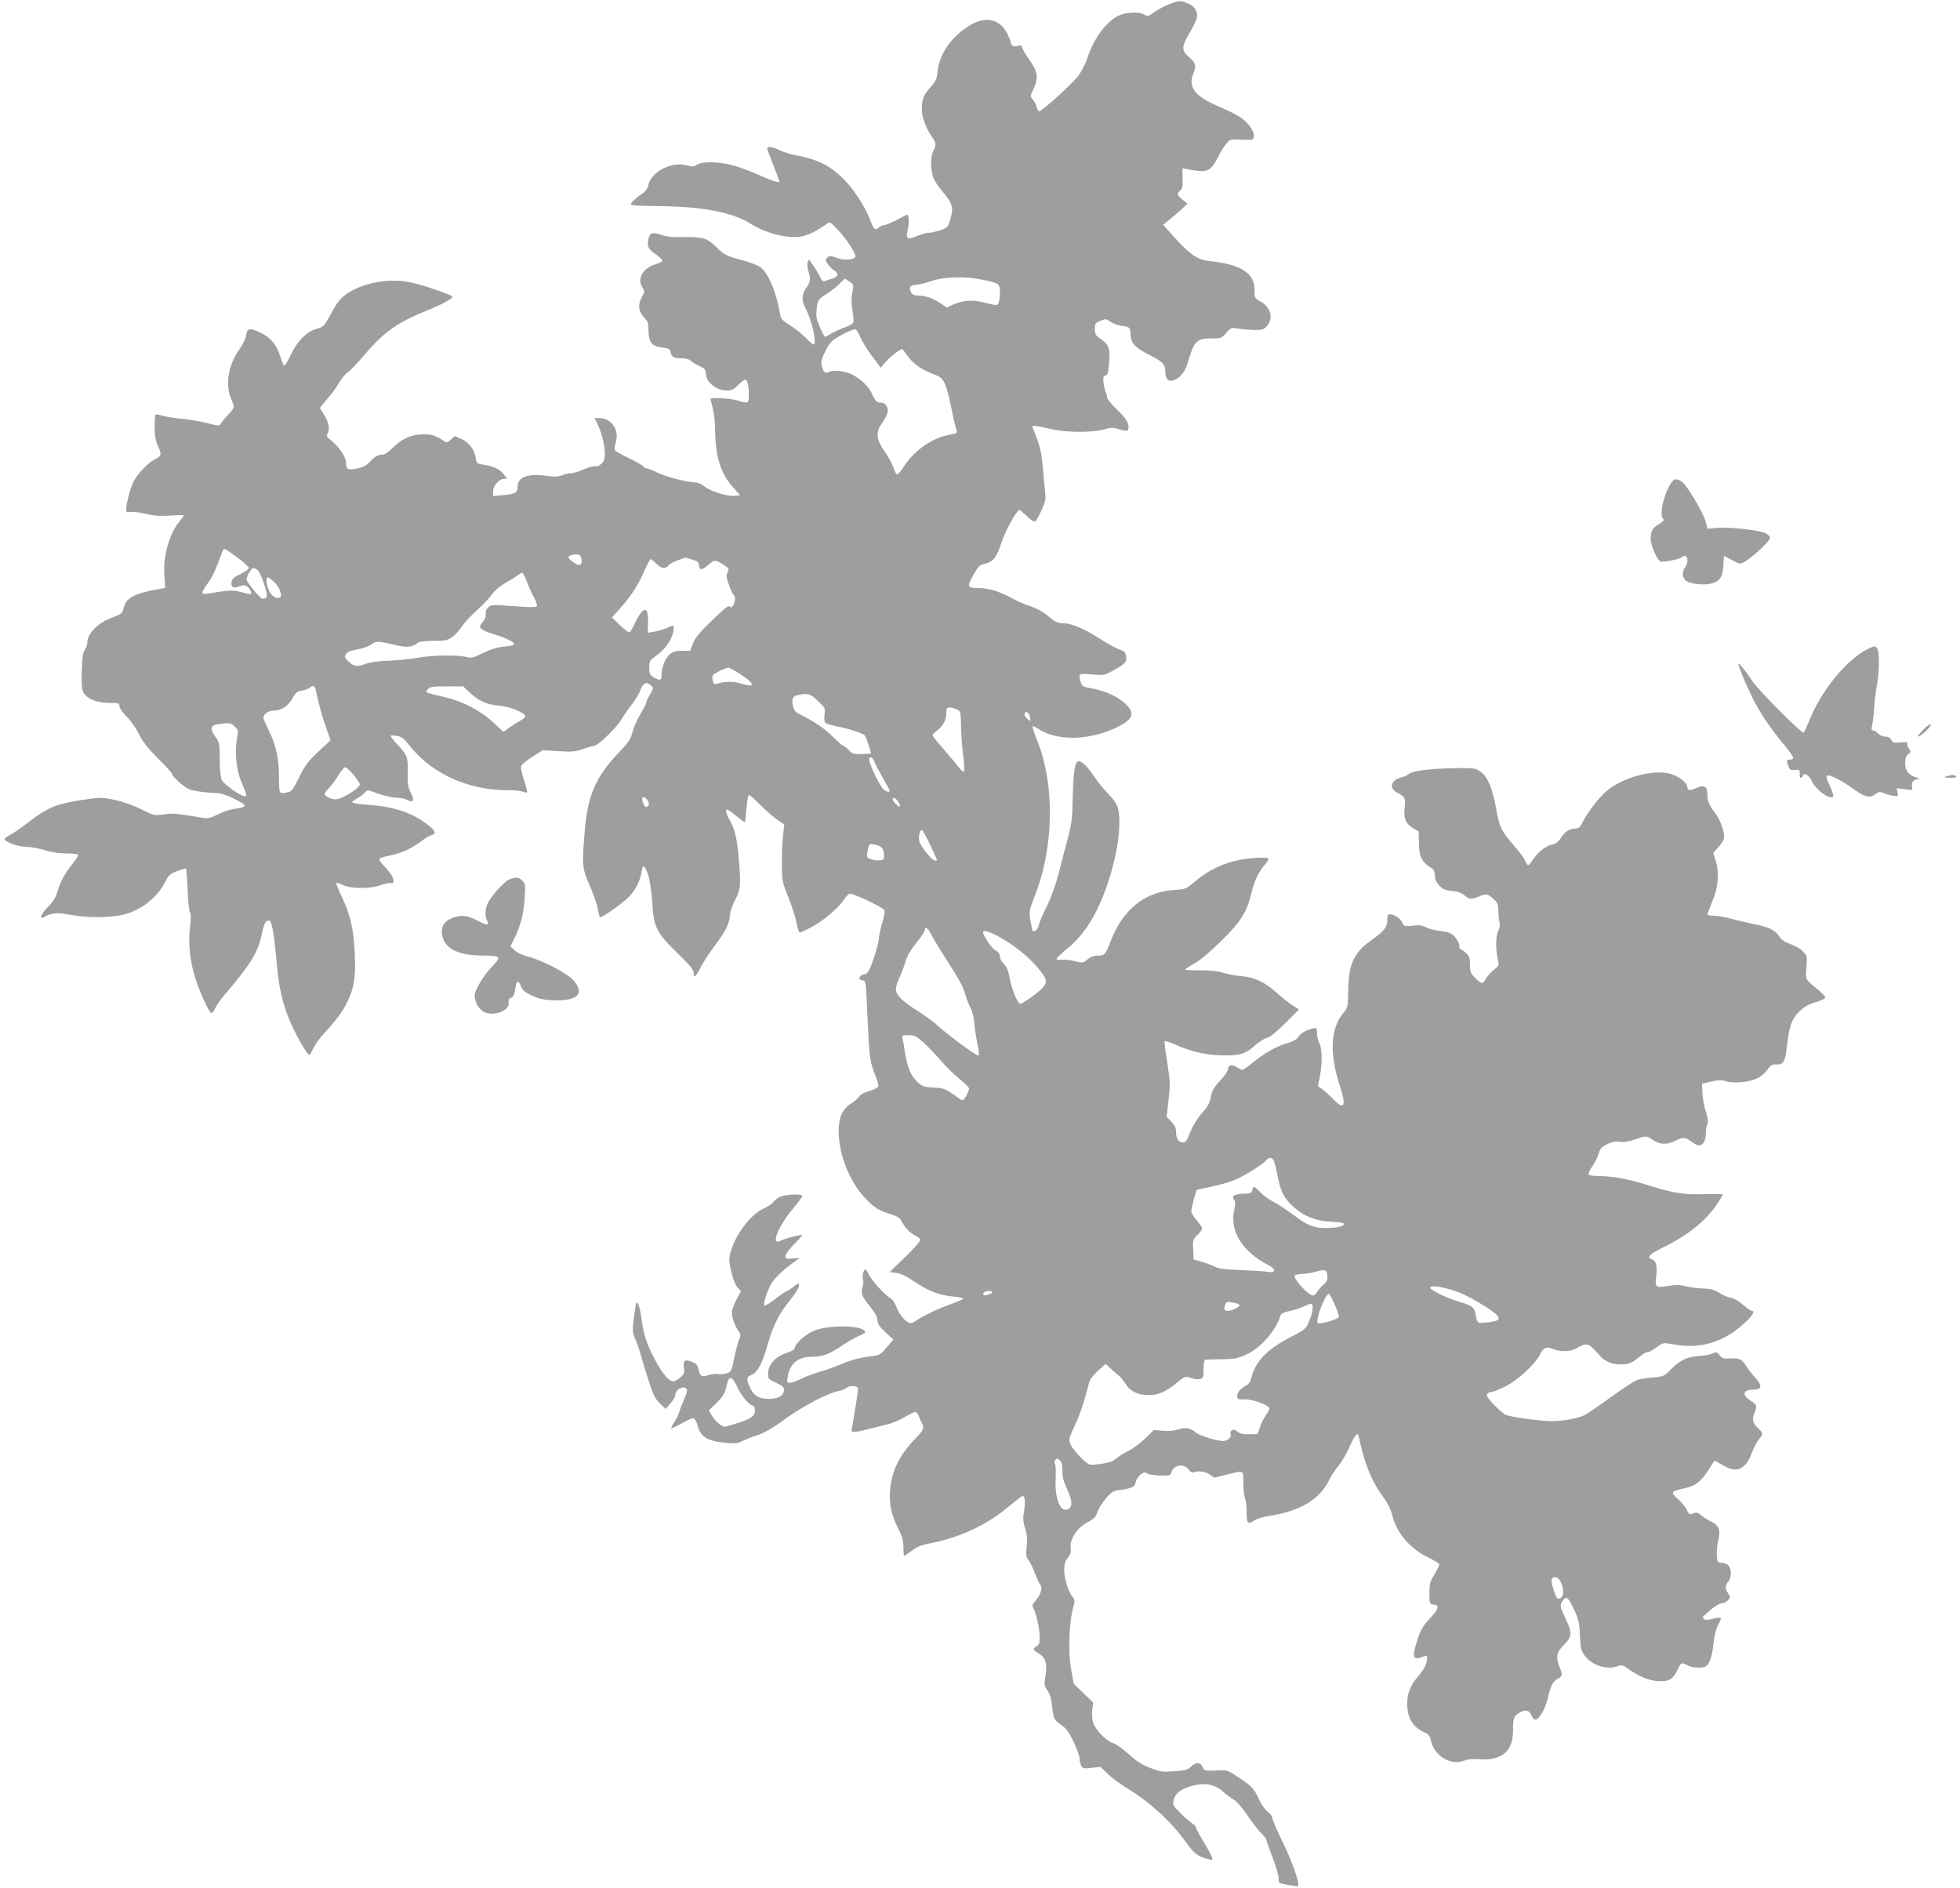 <?xml version="1.0" standalone="no"?>
<!DOCTYPE svg PUBLIC "-//W3C//DTD SVG 20010904//EN"
 "http://www.w3.org/TR/2001/REC-SVG-20010904/DTD/svg10.dtd">
<svg version="1.0" xmlns="http://www.w3.org/2000/svg"
 width="1280pt" height="1233pt" viewBox="0 0 1280 1233"
 preserveAspectRatio="xMidYMid meet">
<g transform="translate(0,1233) scale(0.1,-0.1)"
fill="#9e9e9e" stroke="none">
<path d="M7644 12306 c-34 -13 -81 -37 -104 -54 -41 -30 -44 -31 -73 -15 -37
19 -119 13 -168 -12 -79 -42 -158 -150 -198 -275 -12 -36 -38 -87 -59 -115
-42 -55 -242 -236 -256 -232 -6 2 -13 16 -17 31 -4 16 -16 37 -25 47 -17 19
-17 22 4 65 35 71 30 116 -22 188 -24 33 -46 71 -50 83 -6 18 -11 21 -30 13
-25 -9 -46 3 -46 27 0 7 -12 35 -27 63 -48 85 -136 104 -232 49 -120 -69 -206
-188 -217 -300 -6 -56 -12 -69 -46 -107 -47 -52 -58 -78 -58 -145 0 -53 29
-129 70 -187 24 -34 25 -48 5 -86 -18 -35 -19 -112 -3 -165 6 -21 31 -62 55
-90 76 -90 83 -112 58 -195 -13 -46 -18 -51 -62 -67 -27 -9 -61 -17 -76 -17
-16 0 -51 -10 -78 -21 -64 -28 -76 -19 -60 45 11 44 6 100 -8 94 -3 -2 -34
-18 -68 -36 -34 -17 -70 -32 -79 -32 -10 0 -25 -7 -35 -16 -24 -22 -33 -14
-59 57 -31 81 -109 200 -175 264 -86 84 -165 124 -302 150 -39 7 -89 23 -112
34 -42 22 -81 27 -81 12 0 -5 18 -54 40 -109 22 -54 40 -103 40 -107 0 -12
-39 0 -138 44 -51 23 -125 50 -165 61 -89 25 -203 27 -236 4 -19 -14 -29 -14
-66 -4 -101 28 -234 -42 -252 -132 -3 -16 -17 -37 -30 -46 -53 -37 -83 -64
-83 -75 0 -9 53 -12 188 -13 280 -3 476 -40 592 -114 96 -61 232 -97 322 -86
49 6 109 35 176 83 23 16 24 15 75 -39 58 -61 122 -162 113 -176 -12 -20 -77
-23 -122 -6 -41 15 -47 16 -61 2 -13 -14 -13 -18 2 -41 9 -14 27 -33 41 -42
33 -22 30 -42 -8 -53 -18 -6 -41 -13 -50 -17 -13 -5 -21 0 -30 22 -7 15 -27
50 -45 76 -31 47 -32 48 -39 23 -3 -14 -1 -40 5 -57 17 -48 14 -72 -14 -109
-31 -43 -32 -83 -1 -141 40 -75 72 -229 48 -229 -4 0 -28 21 -52 46 -25 25
-71 61 -102 81 -49 30 -58 41 -64 72 -23 142 -75 265 -127 305 -18 13 -70 34
-116 46 -103 26 -125 37 -175 89 -53 54 -90 65 -211 63 -72 -2 -113 2 -146 14
-58 21 -76 15 -85 -30 -8 -48 -2 -60 48 -96 24 -17 43 -36 43 -42 0 -6 -20
-17 -44 -24 -82 -24 -123 -94 -86 -150 16 -26 16 -28 -4 -65 -27 -48 -21 -97
18 -135 22 -22 26 -35 26 -85 1 -75 23 -101 92 -109 37 -4 49 -9 51 -25 7 -35
23 -45 72 -45 29 0 52 -6 59 -14 7 -8 32 -24 57 -35 37 -18 44 -26 44 -50 0
-57 67 -111 138 -111 30 0 45 7 72 35 19 19 39 35 46 35 15 0 24 -33 24 -97 0
-60 -1 -60 -74 -38 -45 14 -176 21 -176 10 0 -2 7 -30 15 -62 8 -31 15 -91 15
-133 1 -176 34 -287 112 -376 l52 -59 -41 -3 c-50 -4 -157 31 -196 64 -16 13
-41 24 -56 24 -51 0 -196 37 -248 64 -29 14 -59 26 -66 26 -8 0 -20 7 -27 15
-6 8 -49 32 -95 54 -45 22 -86 44 -89 50 -4 6 -2 29 5 51 25 82 -27 160 -107
160 l-31 0 19 -39 c27 -55 48 -138 48 -192 0 -35 -5 -51 -23 -68 -13 -12 -31
-19 -39 -16 -8 3 -41 -5 -73 -19 -32 -15 -70 -26 -85 -26 -15 0 -43 -6 -61
-14 -27 -10 -49 -11 -104 -3 -118 17 -185 -9 -185 -72 0 -39 -14 -47 -92 -54
l-68 -6 0 28 c0 37 34 79 66 83 l26 3 -23 29 c-26 33 -65 51 -130 61 -45 7
-47 8 -53 48 -9 54 -44 98 -95 122 l-41 18 -26 -24 c-20 -19 -28 -21 -42 -11
-52 37 -80 46 -137 46 -77 0 -142 -29 -201 -89 -33 -33 -53 -45 -74 -45 -22 0
-41 -11 -69 -40 -30 -32 -50 -42 -92 -50 -56 -11 -69 -5 -69 33 0 45 -43 108
-108 160 -19 14 -21 21 -11 38 15 28 4 79 -26 123 -14 20 -25 39 -25 42 0 4
21 29 46 58 26 28 60 74 76 103 16 28 42 60 57 70 16 10 67 64 115 120 124
147 218 212 421 292 44 18 98 44 120 58 45 30 55 22 -95 76 -52 19 -128 40
-169 47 -173 29 -379 -32 -453 -132 -13 -17 -39 -61 -58 -97 -33 -61 -38 -66
-84 -79 -65 -18 -125 -80 -168 -171 -18 -39 -37 -70 -42 -68 -5 2 -16 29 -26
60 -24 76 -59 119 -122 151 -75 37 -94 35 -100 -12 -3 -22 -23 -63 -47 -97
-68 -97 -90 -218 -55 -310 8 -22 18 -47 20 -56 3 -9 -10 -31 -34 -55 -21 -21
-43 -48 -49 -58 -10 -19 -12 -19 -94 2 -46 11 -120 24 -164 28 -44 3 -99 12
-122 19 -23 7 -44 10 -47 7 -4 -3 -6 -39 -6 -81 0 -54 6 -89 20 -120 27 -59
26 -68 -18 -90 -48 -25 -114 -95 -142 -150 -23 -45 -54 -176 -45 -190 2 -5 16
-6 30 -4 13 3 57 -3 96 -12 55 -14 93 -16 160 -12 49 4 89 4 89 1 0 -3 -12
-20 -27 -38 -66 -78 -108 -224 -100 -348 l6 -87 -37 -7 c-159 -27 -217 -57
-233 -119 -10 -40 -14 -44 -67 -64 -103 -37 -172 -106 -172 -170 0 -12 -8 -33
-17 -47 -13 -20 -17 -53 -19 -142 -2 -101 1 -121 17 -143 26 -37 88 -59 164
-59 60 0 65 -2 65 -21 0 -12 20 -42 47 -68 25 -25 62 -77 81 -116 26 -51 60
-94 126 -160 50 -49 91 -95 91 -102 0 -7 24 -32 52 -57 45 -38 61 -45 120 -54
37 -6 88 -10 113 -11 30 0 68 -12 117 -36 97 -48 96 -53 -12 -70 -22 -4 -65
-19 -95 -35 -47 -23 -62 -26 -100 -20 -170 29 -188 30 -249 22 -63 -9 -65 -8
-150 34 -83 42 -202 74 -272 74 -17 0 -86 -9 -152 -20 -139 -24 -195 -49 -312
-140 -44 -34 -97 -71 -118 -81 -20 -11 -37 -23 -37 -28 0 -19 91 -51 142 -51
29 0 82 -10 118 -21 43 -14 91 -21 142 -22 51 0 78 -4 78 -11 0 -6 -16 -31
-36 -56 -52 -65 -80 -117 -98 -181 -12 -40 -28 -67 -61 -99 -49 -48 -64 -93
-22 -66 39 25 83 28 167 12 105 -20 252 -20 340 0 116 26 224 109 278 213 24
47 33 56 80 73 30 11 55 18 57 16 2 -2 7 -64 10 -137 3 -74 10 -140 15 -147 8
-8 8 -38 1 -95 -14 -107 0 -235 39 -351 31 -91 82 -202 99 -213 6 -3 17 9 24
27 8 18 35 58 61 88 176 207 221 281 246 401 15 71 26 91 49 87 17 -3 31 -84
51 -303 12 -137 36 -238 80 -345 43 -103 123 -242 133 -229 2 2 14 24 26 49
13 25 44 68 70 95 81 87 119 139 150 205 45 94 54 155 48 310 -6 158 -29 256
-86 377 -22 45 -37 84 -34 87 3 3 20 -2 37 -11 50 -27 179 -29 249 -4 32 11
64 18 72 14 21 -7 19 26 -1 57 -10 14 -32 41 -51 61 -40 43 -38 46 52 64 71
15 142 49 199 94 22 17 50 34 63 37 36 9 28 30 -30 73 -102 77 -216 114 -389
126 -54 4 -98 11 -98 16 0 5 13 15 30 24 16 8 39 25 50 37 19 20 23 21 53 9
55 -23 130 -41 167 -41 19 0 48 -7 63 -15 38 -20 45 0 18 51 -16 32 -20 56
-18 129 2 102 -3 115 -71 187 -25 27 -43 51 -40 54 3 3 22 2 42 -2 29 -5 46
-19 81 -63 143 -182 381 -291 637 -291 42 0 88 -4 101 -9 14 -6 27 -8 29 -5 3
2 -6 37 -19 76 -13 40 -22 82 -21 92 2 11 32 37 73 63 l70 44 100 -6 c87 -6
109 -4 163 14 34 12 67 21 74 21 23 1 145 119 174 168 15 26 47 72 70 102 24
31 50 74 57 95 16 45 39 55 67 30 19 -17 19 -18 -5 -60 -14 -23 -25 -47 -25
-54 0 -7 -18 -41 -39 -77 -22 -36 -45 -88 -51 -117 -11 -44 -25 -65 -94 -137
-147 -155 -200 -279 -218 -515 -18 -217 -15 -241 33 -347 22 -51 46 -117 52
-148 6 -30 12 -57 14 -59 7 -10 155 94 195 137 42 45 72 108 80 170 5 41 22
28 41 -33 12 -37 22 -107 27 -180 9 -161 27 -196 166 -331 81 -79 104 -107
104 -128 0 -38 15 -25 49 43 16 31 55 91 86 132 73 96 95 138 102 202 3 30 19
75 36 105 34 61 37 102 20 287 -12 123 -28 183 -64 241 -11 19 -19 41 -17 51
2 13 15 7 60 -30 32 -26 60 -47 62 -47 2 0 7 41 11 90 4 49 11 90 16 90 4 0
39 -31 77 -69 38 -38 88 -81 112 -97 l42 -28 -8 -71 c-5 -38 -9 -122 -8 -185
1 -111 2 -119 43 -220 23 -58 47 -133 53 -167 6 -35 16 -63 21 -63 5 0 40 16
77 36 74 39 172 121 211 178 13 20 30 38 36 40 18 7 222 -90 229 -108 3 -9 -3
-47 -15 -85 -12 -38 -21 -82 -21 -98 0 -16 -15 -74 -33 -128 -25 -75 -39 -101
-53 -104 -43 -8 -58 -38 -21 -43 22 -3 22 -5 33 -258 12 -257 14 -271 53 -369
12 -30 20 -60 17 -67 -3 -7 -30 -20 -61 -29 -32 -10 -59 -24 -65 -36 -6 -11
-29 -30 -50 -44 -59 -37 -84 -93 -83 -185 1 -150 72 -328 172 -433 62 -65 89
-82 171 -107 42 -13 58 -24 69 -46 19 -40 58 -80 92 -94 16 -7 29 -19 29 -28
0 -8 -45 -59 -100 -112 l-100 -97 42 -5 c30 -4 67 -21 123 -59 89 -61 159 -87
253 -96 34 -3 62 -9 62 -13 0 -4 -35 -20 -77 -35 -83 -29 -181 -76 -225 -106
-14 -11 -33 -19 -42 -19 -26 0 -72 52 -91 103 -9 26 -26 52 -38 58 -33 17
-128 120 -143 157 -8 17 -18 32 -23 32 -12 0 -21 -41 -15 -67 4 -13 2 -35 -4
-50 -12 -37 -2 -62 53 -129 30 -38 45 -65 45 -85 0 -22 12 -41 52 -78 l52 -49
-43 -50 c-37 -45 -48 -52 -89 -57 -87 -10 -143 -25 -210 -54 -37 -16 -99 -38
-138 -49 -38 -11 -93 -31 -122 -46 -28 -14 -61 -26 -73 -26 -19 0 -21 4 -16
35 15 91 66 135 161 135 69 0 115 18 204 79 33 22 78 48 101 57 23 9 41 20 41
25 0 44 -226 51 -332 10 -56 -22 -128 -86 -128 -115 0 -8 -24 -22 -57 -32 -70
-24 -115 -73 -117 -131 -1 -36 1 -39 52 -62 39 -19 52 -30 52 -46 0 -39 -36
-60 -100 -60 -66 0 -101 23 -126 82 -19 43 -18 62 4 70 48 17 78 70 117 208
33 118 72 194 139 278 54 67 73 103 62 114 -3 3 -19 -6 -36 -21 -17 -14 -35
-26 -40 -26 -5 0 -39 -23 -75 -51 -37 -28 -69 -48 -73 -45 -10 11 18 98 47
146 25 40 75 87 156 145 l28 20 -47 -3 c-41 -4 -46 -2 -46 17 0 11 24 44 56
76 31 31 55 58 52 60 -5 5 -117 -24 -141 -37 -67 -35 -16 94 82 210 33 40 61
77 61 82 0 13 -85 13 -133 -1 -20 -5 -44 -21 -53 -35 -9 -13 -39 -34 -66 -46
-86 -37 -189 -174 -218 -290 -10 -40 -10 -60 6 -124 11 -47 27 -87 40 -101
l23 -25 -29 -55 c-17 -31 -30 -68 -30 -83 0 -35 19 -88 42 -120 17 -24 17 -29
4 -60 -7 -19 -22 -74 -32 -121 -16 -81 -19 -87 -48 -97 -17 -6 -43 -8 -58 -5
-14 3 -43 0 -63 -7 -43 -14 -54 -7 -64 40 -5 26 -14 36 -45 48 -45 18 -57 7
-49 -44 5 -27 1 -37 -23 -58 -16 -14 -37 -26 -47 -26 -29 0 -69 47 -119 140
-54 102 -74 159 -88 263 -5 43 -15 88 -22 100 -12 20 -13 18 -20 -28 -21 -146
-21 -148 5 -210 13 -33 27 -73 31 -90 4 -16 25 -87 47 -156 34 -107 46 -132
78 -163 l38 -37 31 36 c18 20 32 44 32 55 0 40 63 69 76 35 3 -8 -6 -38 -20
-67 -13 -29 -27 -65 -30 -79 -3 -14 -17 -43 -31 -63 -14 -21 -24 -40 -21 -43
2 -3 32 12 67 32 34 20 69 35 77 33 9 -2 21 -21 27 -44 19 -76 61 -103 179
-115 69 -7 85 -5 115 11 20 10 54 24 76 31 63 19 110 45 214 121 104 75 272
163 336 174 22 4 46 13 54 21 7 8 27 13 45 11 24 -2 31 -7 29 -23 -2 -29 -30
-204 -38 -242 -7 -30 -5 -33 17 -33 13 0 48 7 78 15 30 8 85 21 121 30 37 8
93 30 125 50 33 19 65 35 72 35 7 0 17 -12 22 -27 6 -16 15 -36 20 -45 18 -31
11 -49 -41 -101 -104 -107 -156 -212 -166 -337 -7 -93 7 -160 53 -252 26 -52
34 -80 34 -123 0 -30 2 -55 5 -55 3 0 24 15 49 33 33 26 63 38 131 51 179 36
350 114 484 223 107 87 109 89 117 80 9 -9 9 -59 -1 -113 -5 -29 -2 -57 9 -92
13 -39 16 -68 11 -119 -6 -59 -4 -71 13 -93 10 -14 30 -53 42 -88 13 -34 27
-65 31 -68 20 -12 8 -64 -23 -100 -27 -30 -30 -39 -20 -55 18 -28 42 -137 42
-191 0 -37 -4 -50 -20 -58 -28 -15 -25 -25 14 -48 45 -26 57 -67 43 -149 -9
-55 -7 -63 13 -91 15 -20 25 -53 30 -98 10 -89 14 -97 61 -129 31 -20 49 -45
80 -108 21 -44 39 -94 39 -110 0 -15 5 -37 11 -48 9 -18 17 -19 68 -13 l58 6
44 -43 c24 -24 82 -67 129 -96 147 -89 290 -220 383 -350 57 -79 74 -92 145
-113 31 -8 33 -8 26 13 -3 12 -28 58 -55 102 -27 44 -49 86 -49 92 0 6 -12 19
-27 28 -15 10 -49 40 -76 67 -44 44 -49 53 -43 81 8 43 45 73 113 93 86 25
155 14 208 -34 23 -20 55 -44 72 -54 18 -9 56 -53 91 -105 33 -48 74 -101 91
-117 17 -17 31 -35 31 -40 0 -6 18 -57 40 -114 22 -56 40 -118 40 -136 0 -34
0 -34 62 -45 34 -6 63 -9 65 -7 13 13 -39 163 -98 282 -38 77 -69 149 -69 160
0 11 -14 31 -31 43 -18 14 -43 49 -59 85 -31 68 -47 84 -140 145 -64 42 -66
43 -140 39 -70 -3 -76 -1 -85 20 -15 35 -43 38 -74 8 -24 -23 -39 -28 -113
-33 -78 -5 -92 -3 -158 23 -54 21 -91 45 -141 91 -37 34 -83 66 -102 71 -41
12 -112 84 -128 131 -6 19 -9 56 -6 83 l6 50 -63 61 -64 62 -17 95 c-22 126
-13 324 20 428 5 15 2 28 -8 40 -28 31 -57 121 -57 177 0 41 5 60 23 82 18 22
23 37 19 68 -5 56 45 131 111 165 38 19 52 33 62 62 13 40 65 110 98 133 12 8
33 15 47 15 14 0 42 5 63 11 30 8 39 16 44 40 3 16 17 38 30 49 21 16 29 18
47 7 11 -6 50 -12 85 -13 60 -1 64 0 73 26 16 46 79 54 110 14 14 -17 26 -23
37 -18 28 12 75 4 103 -16 l28 -20 79 20 c117 29 111 32 111 -54 0 -41 5 -87
11 -103 7 -15 11 -53 10 -83 -1 -75 8 -88 45 -62 17 13 58 26 99 32 205 31
334 108 395 235 13 28 39 67 58 89 18 21 51 75 72 121 43 94 57 108 65 68 35
-169 82 -286 160 -391 27 -37 49 -81 55 -109 28 -121 117 -227 242 -286 37
-18 68 -37 68 -44 0 -6 -15 -35 -32 -64 -29 -46 -33 -60 -33 -123 0 -70 0 -71
28 -74 40 -5 34 -27 -26 -92 -45 -48 -59 -72 -82 -143 -37 -114 -27 -134 48
-102 13 5 17 2 17 -13 0 -35 -18 -71 -60 -120 -52 -62 -70 -109 -70 -179 1
-96 38 -154 121 -190 18 -8 28 -22 33 -45 19 -103 130 -171 219 -135 20 9 56
12 99 9 149 -10 221 54 219 192 -1 74 7 94 46 114 37 20 60 14 73 -18 7 -16
18 -30 26 -30 24 0 63 65 79 131 24 96 35 118 66 135 33 17 35 27 14 77 -26
63 -20 98 25 142 57 56 59 80 14 176 -35 75 -37 83 -24 107 26 45 38 38 77
-43 31 -65 37 -91 40 -159 5 -107 8 -119 40 -157 49 -58 142 -84 209 -59 24 9
33 7 68 -18 67 -48 125 -73 182 -79 76 -8 109 8 137 68 24 53 29 56 67 34 26
-15 87 -20 115 -9 27 11 46 62 55 150 6 56 16 98 31 124 12 22 20 42 17 45 -3
3 -27 1 -52 -6 -35 -9 -50 -9 -58 -1 -7 7 -10 13 -7 15 2 1 25 21 51 45 28 24
58 42 71 42 13 0 32 9 42 20 16 18 17 21 1 44 -21 32 -20 55 1 78 22 25 22 83
0 106 -10 9 -30 17 -45 17 -25 0 -27 4 -30 45 -2 25 2 69 9 98 17 71 6 101
-48 127 -23 11 -52 30 -65 41 -17 16 -29 19 -43 14 -31 -13 -33 -12 -51 23 -8
17 -34 49 -57 69 -49 43 -45 50 35 67 89 19 122 47 194 167 10 16 15 17 30 6
11 -6 38 -22 60 -33 72 -37 128 -6 163 90 12 33 33 74 46 90 31 36 31 42 -1
72 -37 34 -44 58 -28 98 20 49 18 59 -20 82 -61 36 -56 74 11 74 59 0 65 25
17 77 -22 24 -50 60 -62 80 -26 43 -45 51 -108 47 -39 -3 -49 1 -64 21 -17 22
-21 23 -46 11 -16 -7 -56 -14 -91 -16 -76 -5 -123 -28 -182 -88 -41 -43 -47
-46 -115 -52 -39 -3 -86 -11 -104 -16 -17 -6 -94 -56 -170 -111 -75 -55 -153
-108 -172 -118 -46 -23 -136 -40 -218 -40 -69 0 -259 25 -296 40 -12 4 -48 34
-79 66 -41 44 -53 62 -45 71 6 7 18 13 28 13 9 0 50 16 90 36 84 42 195 145
229 211 23 46 38 51 88 32 50 -19 120 -15 153 9 16 12 41 22 55 22 25 0 34 -7
95 -75 33 -37 78 -55 135 -55 52 0 75 10 123 51 18 16 41 29 50 29 10 0 37 14
61 32 43 31 43 31 106 20 180 -34 329 11 468 138 53 49 71 80 46 80 -6 0 -31
18 -56 40 -27 24 -60 42 -82 46 -20 3 -53 18 -74 32 -30 20 -52 26 -105 28
-37 1 -89 8 -115 15 -38 10 -63 10 -115 1 -80 -13 -85 -9 -76 65 8 66 0 100
-26 108 -39 12 -20 35 63 75 162 78 285 175 357 282 22 33 40 63 40 67 0 4
-51 5 -114 3 -134 -5 -206 6 -359 54 -135 43 -239 63 -329 64 -37 0 -70 4 -73
10 -3 5 7 29 23 53 17 23 35 61 42 83 10 34 20 45 57 63 32 15 54 19 81 15 25
-4 58 1 99 15 77 26 74 26 119 -4 45 -30 91 -32 144 -5 51 26 66 25 106 -5 18
-14 39 -25 48 -25 28 0 46 30 46 76 0 25 4 54 10 64 7 13 4 35 -9 78 -11 32
-21 87 -23 122 l-3 63 60 14 c48 11 67 12 97 2 53 -17 159 -5 211 23 23 13 51
38 62 56 12 20 28 31 40 31 64 -3 72 8 85 123 15 130 33 179 84 226 32 30 63
47 106 58 33 10 60 23 60 30 0 7 -21 30 -47 51 -86 70 -82 63 -76 147 6 73 5
76 -24 104 -16 17 -53 38 -83 48 -38 14 -58 28 -72 51 -24 39 -67 60 -166 79
-42 9 -108 24 -147 35 -38 10 -89 19 -112 19 -24 0 -43 3 -43 8 0 4 14 41 31
82 40 94 48 183 25 264 l-17 57 36 40 c19 21 35 50 35 62 0 44 -29 119 -59
158 -37 46 -51 79 -51 123 0 49 -22 63 -66 43 -44 -21 -64 -21 -64 -1 0 34
-63 81 -124 94 -118 24 -310 -32 -409 -120 -51 -45 -124 -142 -153 -202 -13
-27 -24 -38 -40 -38 -41 0 -73 -19 -98 -58 -17 -28 -34 -41 -57 -46 -42 -8
-93 -48 -126 -97 -14 -21 -29 -39 -33 -39 -4 0 -13 13 -20 29 -6 17 -41 63
-76 103 -80 92 -92 116 -115 246 -23 127 -54 200 -100 233 -31 22 -43 24 -149
23 -155 -1 -296 -17 -318 -37 -9 -8 -30 -19 -47 -23 -74 -17 -88 -72 -26 -103
47 -24 52 -36 44 -100 -7 -65 8 -102 55 -129 l37 -21 1 -73 c0 -84 19 -127 72
-160 26 -16 32 -26 32 -54 0 -23 9 -44 28 -65 23 -26 38 -32 83 -37 37 -3 63
-12 82 -28 33 -28 45 -29 94 -9 49 21 58 19 95 -14 29 -25 33 -35 33 -82 1
-30 5 -63 8 -75 5 -12 1 -33 -8 -50 -17 -33 -19 -119 -4 -184 10 -44 10 -45
-26 -74 -20 -16 -43 -42 -51 -57 -19 -37 -29 -36 -70 5 -30 30 -34 40 -34 85
0 42 -5 57 -25 76 -13 14 -29 25 -35 25 -5 0 -10 11 -10 25 0 14 -13 39 -28
56 -24 26 -38 32 -92 39 -36 4 -80 15 -98 25 -26 13 -45 16 -88 10 -51 -6 -54
-5 -66 20 -12 27 -54 55 -83 55 -11 0 -15 -10 -15 -35 0 -49 -19 -74 -98 -130
-121 -85 -154 -157 -157 -331 -2 -110 -3 -113 -33 -150 -84 -101 -91 -268 -21
-478 43 -130 28 -159 -45 -83 -22 24 -54 52 -70 64 l-29 20 12 61 c17 88 16
184 -3 220 -9 17 -16 47 -16 67 0 34 -1 35 -27 29 -44 -11 -79 -31 -95 -57
-11 -15 -36 -29 -74 -40 -69 -19 -156 -69 -231 -133 -30 -26 -59 -43 -66 -40
-6 4 -23 13 -36 21 -29 16 -51 9 -51 -16 0 -11 -20 -41 -44 -67 -51 -55 -61
-73 -71 -127 -4 -24 -20 -54 -41 -77 -44 -49 -77 -102 -99 -160 -14 -38 -22
-48 -41 -48 -28 0 -44 26 -44 71 0 23 -9 42 -30 64 l-31 32 12 110 c12 100 11
122 -8 244 -12 73 -20 136 -17 140 2 4 34 -6 71 -23 102 -46 205 -69 313 -70
110 -1 144 10 212 70 26 22 60 43 76 46 17 4 62 41 116 95 l89 89 -39 25 c-22
13 -68 50 -104 82 -80 72 -147 104 -237 111 -37 3 -90 13 -118 22 -34 11 -82
16 -147 16 -54 -1 -98 1 -98 5 0 3 28 22 63 41 39 22 104 77 177 150 127 126
163 184 194 314 20 80 45 132 86 179 16 19 27 37 23 41 -11 10 -103 6 -186 -9
-101 -18 -207 -68 -288 -137 -65 -55 -65 -55 -145 -60 -189 -13 -330 -127
-410 -332 -35 -91 -39 -96 -84 -96 -26 0 -48 -8 -68 -25 -29 -25 -32 -25 -84
-11 -29 7 -68 11 -85 9 -20 -3 -33 -1 -33 5 0 6 33 38 74 71 112 92 195 227
262 428 46 138 74 283 74 389 0 100 -11 127 -81 199 -27 28 -68 80 -91 115
-47 71 -92 105 -107 81 -15 -24 -23 -100 -26 -246 -2 -116 -7 -157 -29 -240
-15 -55 -42 -158 -60 -230 -22 -85 -49 -161 -78 -220 -25 -49 -49 -105 -53
-123 -6 -30 -29 -52 -41 -40 -2 3 -9 33 -15 67 -9 59 -8 66 25 150 129 321
137 731 20 1024 -20 49 -33 91 -30 94 2 3 17 -4 33 -14 115 -80 320 -81 496
-2 126 56 146 100 76 164 -53 48 -130 83 -216 99 -58 10 -68 15 -74 37 -17 62
-17 62 71 55 79 -7 82 -7 144 28 78 44 88 55 80 93 -5 24 -13 33 -43 41 -20 7
-79 39 -130 72 -107 68 -184 100 -240 100 -30 0 -49 8 -82 36 -47 40 -94 65
-154 84 -22 7 -68 28 -103 47 -72 40 -148 63 -212 63 -73 0 -76 8 -35 83 28
50 43 67 63 72 68 14 88 38 122 142 29 85 100 213 119 213 3 0 24 -19 47 -41
26 -26 47 -38 54 -34 7 4 26 37 42 73 24 53 29 74 24 111 -3 25 -10 98 -15
161 -8 106 -21 157 -66 264 -9 22 -5 21 130 -8 93 -21 266 -21 334 0 46 13 58
14 102 0 43 -12 51 -12 56 0 12 31 -11 72 -73 130 -35 34 -64 69 -64 78 0 10
-4 25 -9 34 -4 9 -11 37 -14 61 -4 36 -2 44 12 48 15 4 19 19 24 84 8 94 -1
118 -54 155 -34 23 -39 32 -39 65 0 35 3 40 36 54 34 14 38 14 66 -6 16 -12
50 -24 74 -27 51 -5 56 -10 58 -63 3 -52 32 -82 128 -130 80 -40 98 -59 98
-104 0 -45 18 -68 48 -60 44 11 81 54 98 114 42 144 58 161 154 161 64 0 68 1
98 36 32 36 34 36 80 28 26 -4 73 -8 105 -9 52 0 61 3 83 28 43 51 21 124 -49
161 -34 19 -35 22 -34 72 2 110 -89 168 -294 189 -76 8 -126 41 -224 149 l-79
88 39 32 c22 17 58 48 80 68 l40 38 -32 26 c-37 29 -40 41 -15 60 13 10 17 26
15 79 l-1 67 26 -6 c15 -3 50 -9 77 -12 63 -8 92 13 131 93 15 31 39 69 53 85
24 29 27 30 100 26 73 -3 76 -2 79 20 5 31 -31 85 -80 121 -22 16 -86 49 -141
72 -166 70 -211 129 -172 224 20 46 13 67 -32 104 -48 40 -47 69 5 155 22 37
44 81 47 97 10 45 -13 81 -65 100 -43 16 -47 16 -106 -5z m-1242 -1800 c123
-24 128 -27 128 -86 0 -28 -4 -59 -9 -69 -10 -17 -13 -17 -83 1 -82 22 -147
18 -214 -11 l-41 -19 -43 29 c-47 32 -98 49 -147 49 -22 0 -36 6 -43 21 -17
31 -5 49 32 49 18 1 62 11 98 24 79 28 211 33 322 12z m-853 -16 c27 -18 27
-21 17 -70 -7 -36 -7 -69 1 -116 6 -36 9 -72 6 -80 -3 -7 -30 -23 -61 -34 -32
-12 -71 -30 -88 -41 -17 -10 -34 -19 -36 -19 -3 0 -18 28 -33 62 -23 50 -27
70 -22 114 7 67 7 67 70 108 29 18 65 47 81 65 17 17 32 31 34 31 2 0 16 -9
31 -20z m67 -357 c10 -26 45 -83 77 -126 l59 -78 34 40 c30 34 91 81 106 81 3
0 17 -18 32 -40 34 -51 93 -94 167 -121 51 -19 61 -27 79 -64 11 -23 29 -89
40 -146 11 -57 25 -118 31 -137 6 -18 9 -36 5 -39 -3 -3 -26 -9 -52 -14 -111
-21 -226 -103 -295 -211 -17 -27 -36 -47 -42 -45 -5 1 -15 21 -22 43 -7 22
-31 68 -54 100 -59 83 -64 130 -23 188 17 23 34 54 37 68 9 34 -10 68 -38 68
-31 0 -40 9 -62 58 -21 48 -76 101 -134 128 -45 22 -122 30 -148 15 -25 -13
-37 -1 -47 45 -5 24 1 45 26 94 30 58 40 67 103 102 39 21 78 38 87 38 10 0
23 -17 34 -47z m-4056 -1451 c36 -27 65 -54 65 -61 0 -8 -25 -25 -55 -40 -41
-19 -56 -32 -58 -50 -5 -36 11 -45 52 -30 31 11 38 11 56 -6 20 -18 27 -45 13
-45 -5 0 -32 7 -60 14 -52 14 -76 13 -220 -11 -43 -7 -42 4 6 71 33 48 49 83
93 204 9 26 9 27 108 -46z m2236 4 c12 -50 -15 -59 -61 -21 -25 21 -28 26 -15
35 8 5 27 10 42 10 21 0 29 -6 34 -24z m724 -10 c36 -11 45 -18 45 -36 1 -35
19 -35 58 -1 42 37 47 38 97 6 44 -28 44 -28 30 -56 -8 -15 -6 -34 11 -80 12
-33 26 -62 30 -65 14 -8 11 -48 -4 -69 -10 -13 -16 -15 -21 -6 -5 8 -24 -3
-59 -36 -133 -125 -165 -161 -182 -206 l-18 -47 -53 0 c-41 0 -59 -5 -82 -25
-29 -25 -52 -85 -52 -139 0 -30 -11 -32 -51 -9 -25 15 -29 23 -29 63 0 43 3
48 44 77 67 47 116 125 116 184 0 17 -2 17 -42 -1 -24 -10 -62 -21 -85 -25
l-43 -7 2 66 c4 115 -33 110 -89 -11 -14 -29 -29 -53 -34 -53 -6 0 -33 22 -62
49 l-51 49 53 58 c70 79 119 153 158 244 18 41 36 76 41 78 4 1 21 -11 37 -28
32 -34 62 -38 80 -13 7 10 35 25 61 34 27 10 49 18 49 18 0 0 20 -5 45 -13z
m-2838 -68 c9 -7 28 -49 43 -92 26 -80 24 -95 -12 -96 -13 0 -103 109 -103
126 0 21 31 74 44 74 7 0 19 -6 28 -12z m1758 -75 c12 -32 33 -79 48 -106 16
-30 22 -51 16 -57 -6 -6 -61 -6 -152 2 -133 10 -144 10 -163 -8 -13 -11 -19
-28 -17 -45 2 -18 -6 -36 -21 -53 -33 -35 -18 -49 84 -81 87 -26 143 -59 115
-68 -8 -3 -40 -8 -70 -11 -34 -3 -82 -19 -125 -40 -63 -32 -74 -35 -110 -26
-61 15 -222 12 -321 -6 -49 -8 -134 -17 -189 -19 -60 -1 -118 -9 -144 -19 -60
-22 -76 -20 -112 12 -27 24 -30 31 -21 49 9 15 28 24 74 32 35 6 75 20 90 31
34 25 46 25 151 0 87 -21 118 -18 156 13 8 7 48 12 101 12 75 0 91 3 122 24
19 13 47 44 63 68 15 24 60 73 101 109 40 37 84 83 98 104 15 22 49 51 83 71
32 18 69 41 82 51 13 10 27 18 32 18 4 0 17 -26 29 -57z m-1653 0 c36 -32 60
-92 42 -104 -21 -13 -53 7 -71 42 -18 35 -24 89 -10 89 4 0 22 -12 39 -27z
m3047 -605 c98 -64 102 -92 10 -63 -53 17 -105 17 -161 0 -18 -6 -23 -2 -28
18 -4 14 -4 31 0 37 8 13 83 49 102 50 7 0 41 -19 77 -42z m-2769 -115 c10
-60 42 -173 69 -248 l25 -69 -80 -74 c-68 -64 -86 -88 -125 -167 -40 -82 -49
-93 -76 -99 -57 -11 -55 -13 -56 97 0 122 -20 214 -68 310 -19 38 -34 74 -34
80 0 24 34 47 69 47 49 0 94 30 122 81 20 37 30 45 62 50 21 3 43 11 50 18 21
21 36 11 42 -26z m1000 -3 c58 -56 118 -83 189 -87 66 -4 176 -47 176 -70 0
-7 -14 -20 -32 -29 -17 -9 -49 -29 -71 -45 l-39 -29 -69 64 c-85 79 -200 138
-324 166 -125 29 -121 27 -101 49 15 17 32 19 124 19 l107 0 40 -38z m2276
-57 c47 -44 49 -48 44 -87 -3 -23 -2 -47 3 -53 4 -7 34 -18 67 -24 81 -15 181
-47 193 -62 9 -11 44 -116 39 -118 -1 0 -28 -2 -59 -3 -52 -2 -60 0 -85 26
-15 15 -31 28 -36 28 -5 0 -36 27 -69 60 -52 53 -124 101 -223 150 -21 11 -31
25 -37 54 -10 45 1 63 40 69 64 10 73 7 123 -40z m909 -56 c23 -12 25 -17 26
-107 1 -52 7 -139 14 -193 7 -54 9 -101 5 -105 -4 -4 -19 9 -34 28 -14 19 -59
72 -98 117 -40 45 -73 86 -73 92 0 5 14 19 30 31 38 27 60 69 60 115 0 30 3
35 23 35 12 0 33 -6 47 -13z m474 -39 c10 -38 7 -42 -14 -23 -23 21 -26 45 -6
45 7 0 16 -10 20 -22z m-5192 -72 c24 -22 25 -26 16 -77 -16 -88 -5 -204 26
-279 38 -90 41 -100 25 -100 -27 0 -139 80 -151 107 -7 16 -13 74 -13 134 0
100 -2 108 -28 147 -38 54 -33 75 18 83 71 11 82 9 107 -15z m4178 -229 c0 -5
23 -49 50 -97 28 -48 50 -90 50 -94 0 -13 -27 -5 -43 12 -29 32 -97 179 -91
196 5 13 9 14 20 5 8 -6 14 -16 14 -22z m-3402 -86 c23 -27 42 -56 42 -63 0
-25 -118 -98 -159 -98 -28 0 -71 21 -71 35 0 6 12 22 26 36 14 13 42 50 61 82
20 31 41 57 48 57 6 0 31 -22 53 -49z m1929 -195 c-4 -9 -11 -16 -17 -16 -13
0 -32 48 -24 62 10 16 48 -28 41 -46z m1629 19 c9 -14 14 -28 11 -31 -7 -7
-47 32 -47 46 0 18 19 10 36 -15z m208 -281 c25 -53 46 -98 46 -100 0 -2 -7
-4 -15 -4 -18 0 -93 93 -101 126 -7 28 2 74 16 74 5 0 29 -43 54 -96z m-316
-19 c8 -7 15 -28 15 -46 2 -31 -1 -34 -29 -37 -16 -2 -43 2 -58 8 -26 10 -28
13 -21 48 4 20 9 41 12 45 7 11 65 -2 81 -18z m322 -565 c12 -23 56 -97 100
-165 94 -147 107 -173 126 -236 8 -27 23 -64 33 -82 11 -19 21 -63 25 -107 4
-41 13 -102 21 -135 7 -33 10 -64 6 -68 -8 -8 -208 139 -276 203 -22 20 -78
61 -125 90 -96 60 -139 103 -140 140 0 14 11 48 24 76 13 28 31 76 40 106 11
37 34 77 71 122 30 37 55 74 55 82 0 27 20 14 40 -26z m423 -6 c109 -56 215
-140 287 -229 60 -74 56 -92 -35 -162 -42 -32 -83 -58 -91 -58 -19 0 -58 96
-73 181 -7 38 -19 64 -36 80 -14 13 -25 34 -25 48 0 17 -8 29 -27 38 -24 11
-82 96 -83 121 0 14 31 7 83 -19z m-473 -701 c29 -26 80 -79 113 -118 33 -38
88 -92 121 -119 34 -27 62 -55 64 -62 2 -8 -6 -30 -18 -50 -21 -33 -23 -34
-44 -19 -91 66 -98 69 -170 73 -66 4 -74 7 -109 41 -40 39 -63 96 -77 188 -4
32 -11 70 -15 86 -7 26 -6 27 38 27 39 0 51 -6 97 -47z m2290 -775 c5 -13 16
-58 24 -100 19 -97 42 -143 98 -194 71 -66 148 -97 251 -102 58 -3 87 -8 84
-15 -5 -16 -43 -25 -111 -26 -84 -1 -124 14 -213 81 -43 33 -103 72 -133 88
-30 15 -71 44 -89 64 -40 42 -48 44 -53 14 -3 -18 -10 -22 -56 -23 -60 -2 -82
-16 -63 -39 10 -12 10 -26 1 -69 -31 -137 55 -273 228 -361 45 -23 44 -50 -3
-42 -19 4 -99 9 -176 12 -104 3 -150 9 -173 21 -17 9 -56 24 -86 33 l-55 16
-3 65 c-3 61 -1 66 28 94 16 16 30 35 30 43 0 8 -16 32 -35 53 -19 22 -35 48
-35 60 0 20 29 130 36 138 1 2 43 11 91 21 48 10 114 28 145 40 60 22 193 104
217 133 19 24 40 21 51 -5z m348 -748 c3 -27 -2 -39 -21 -55 -13 -11 -32 -32
-42 -47 -9 -16 -23 -28 -30 -28 -30 0 -132 111 -119 131 3 5 24 9 47 10 23 0
62 6 87 14 65 18 74 15 78 -25z m858 -109 c45 -17 122 -59 173 -92 110 -72
115 -90 29 -103 -32 -4 -64 -6 -71 -3 -8 3 -17 25 -20 48 -7 52 -20 63 -112
90 -83 25 -185 75 -185 91 0 19 99 2 186 -31z m-3046 0 c0 -10 -50 -25 -57
-17 -3 2 -2 9 2 15 8 13 55 15 55 2z m2238 -83 c18 -40 29 -75 24 -80 -18 -18
-126 -48 -136 -38 -18 18 48 190 72 190 5 0 23 -32 40 -72z m-624 2 c10 -10
-45 -40 -73 -40 -26 0 -31 10 -20 39 8 21 13 22 47 16 20 -3 41 -10 46 -15z
m478 -30 c-1 -18 -12 -54 -24 -81 -20 -47 -26 -52 -118 -100 -150 -76 -230
-158 -255 -257 -8 -30 -20 -51 -33 -58 -38 -19 -62 -46 -62 -70 0 -20 4 -23
48 -22 53 2 162 -39 162 -60 0 -7 -11 -28 -24 -45 -13 -18 -30 -52 -38 -77
l-15 -45 -54 -1 c-39 -1 -61 4 -78 17 -18 15 -27 16 -37 8 -8 -6 -11 -15 -8
-20 12 -20 -17 -49 -49 -49 -40 0 -156 36 -177 55 -32 29 -69 36 -114 21 -27
-9 -63 -13 -102 -9 l-59 5 -58 -57 c-32 -31 -80 -66 -106 -79 -27 -12 -63 -34
-80 -49 -31 -25 -49 -31 -139 -41 -40 -4 -45 -1 -95 48 -29 28 -59 66 -66 84
-13 31 -11 38 27 121 35 75 61 151 97 291 4 14 29 45 56 69 l49 44 38 -34 c21
-19 46 -41 56 -49 9 -8 27 -31 39 -50 30 -47 79 -70 147 -70 66 0 116 22 184
79 52 44 60 47 102 30 16 -5 39 -8 51 -4 21 5 23 11 23 65 0 41 4 60 13 61 6
1 55 2 107 3 82 1 104 5 158 30 97 45 193 155 226 258 3 11 25 20 63 28 32 7
74 21 93 31 45 23 56 19 52 -21z m-3756 -510 c25 -56 81 -120 104 -120 6 0 10
-14 10 -30 0 -44 -32 -62 -191 -106 -20 -6 -68 33 -92 75 l-18 31 50 48 c35
34 52 60 61 92 17 67 18 70 34 70 9 0 27 -26 42 -60z m2122 -543 c-1 -39 7
-70 31 -122 34 -75 37 -111 9 -129 -50 -31 -91 65 -84 195 2 47 1 92 -4 99 -5
9 -4 20 2 27 9 11 14 11 29 -3 13 -11 17 -30 17 -67z m3257 -733 c24 -58 15
-104 -20 -104 -15 0 -50 114 -41 129 15 24 46 11 61 -25z"/>
<path d="M10922 9188 c-51 -65 -89 -217 -61 -245 9 -9 3 -17 -25 -34 -44 -26
-56 -46 -56 -96 0 -45 42 -141 65 -150 18 -6 124 15 140 29 32 29 49 -27 20
-66 -23 -30 -19 -73 8 -90 33 -21 118 -29 166 -16 53 14 72 44 76 117 1 32 3
60 4 61 0 2 21 -8 45 -22 25 -14 52 -26 62 -26 33 0 194 141 194 170 0 5 -12
17 -26 26 -31 21 -240 44 -324 37 l-59 -6 -11 44 c-13 52 -113 223 -148 256
-28 26 -54 30 -70 11z"/>
<path d="M12194 8090 c-134 -66 -303 -274 -378 -465 -16 -38 -32 -74 -36 -79
-11 -11 -302 282 -338 339 -33 52 -84 116 -89 111 -7 -6 65 -174 109 -256 45
-85 104 -170 195 -281 62 -76 66 -89 31 -89 -21 0 -22 -8 -8 -45 8 -22 15 -26
42 -23 30 3 33 1 31 -24 -2 -30 11 -38 21 -13 9 24 43 1 60 -38 22 -53 116
-121 137 -100 5 5 -5 37 -21 71 -24 52 -27 64 -15 68 16 7 104 -40 177 -93 68
-49 101 -57 134 -30 24 18 30 19 58 7 17 -7 45 -15 62 -17 30 -5 31 -3 26 23
l-5 27 53 -7 c51 -7 52 -6 47 15 -7 28 8 49 37 50 17 0 15 3 -9 11 -53 19 -74
46 -73 95 0 32 6 47 20 58 19 12 19 15 5 35 -9 12 -13 28 -11 35 4 9 -8 11
-44 7 -43 -4 -52 -2 -61 17 -8 14 -21 21 -40 21 -15 0 -36 9 -46 20 -10 11
-25 20 -32 20 -11 0 -13 8 -7 33 4 17 9 55 11 82 8 102 12 131 22 190 15 81
15 213 0 231 -15 18 -16 18 -65 -6z"/>
<path d="M12560 7565 c-24 -25 -39 -45 -34 -45 18 0 87 65 83 78 -3 8 -22 -6
-49 -33z"/>
<path d="M12710 7260 c-20 -6 -16 -8 23 -9 30 -1 46 3 42 9 -7 11 -29 11 -65
0z"/>
<path d="M3324 6586 c-33 -15 -112 -102 -138 -153 -18 -37 -21 -85 -5 -115 18
-33 2 -33 -62 0 -69 36 -110 40 -170 15 -53 -21 -75 -65 -59 -121 21 -81 110
-122 265 -122 114 0 121 -8 63 -67 -59 -60 -118 -158 -118 -195 0 -38 23 -81
54 -102 59 -38 175 0 168 56 -2 19 2 28 16 32 14 5 21 19 26 56 8 57 22 64 38
20 7 -22 24 -38 57 -54 60 -31 97 -38 186 -38 135 1 172 51 98 132 -40 46
-206 131 -301 155 -31 8 -68 26 -82 40 l-26 25 28 58 c38 78 59 161 65 263 5
79 4 88 -16 108 -24 24 -43 26 -87 7z"/>
</g>
</svg>
